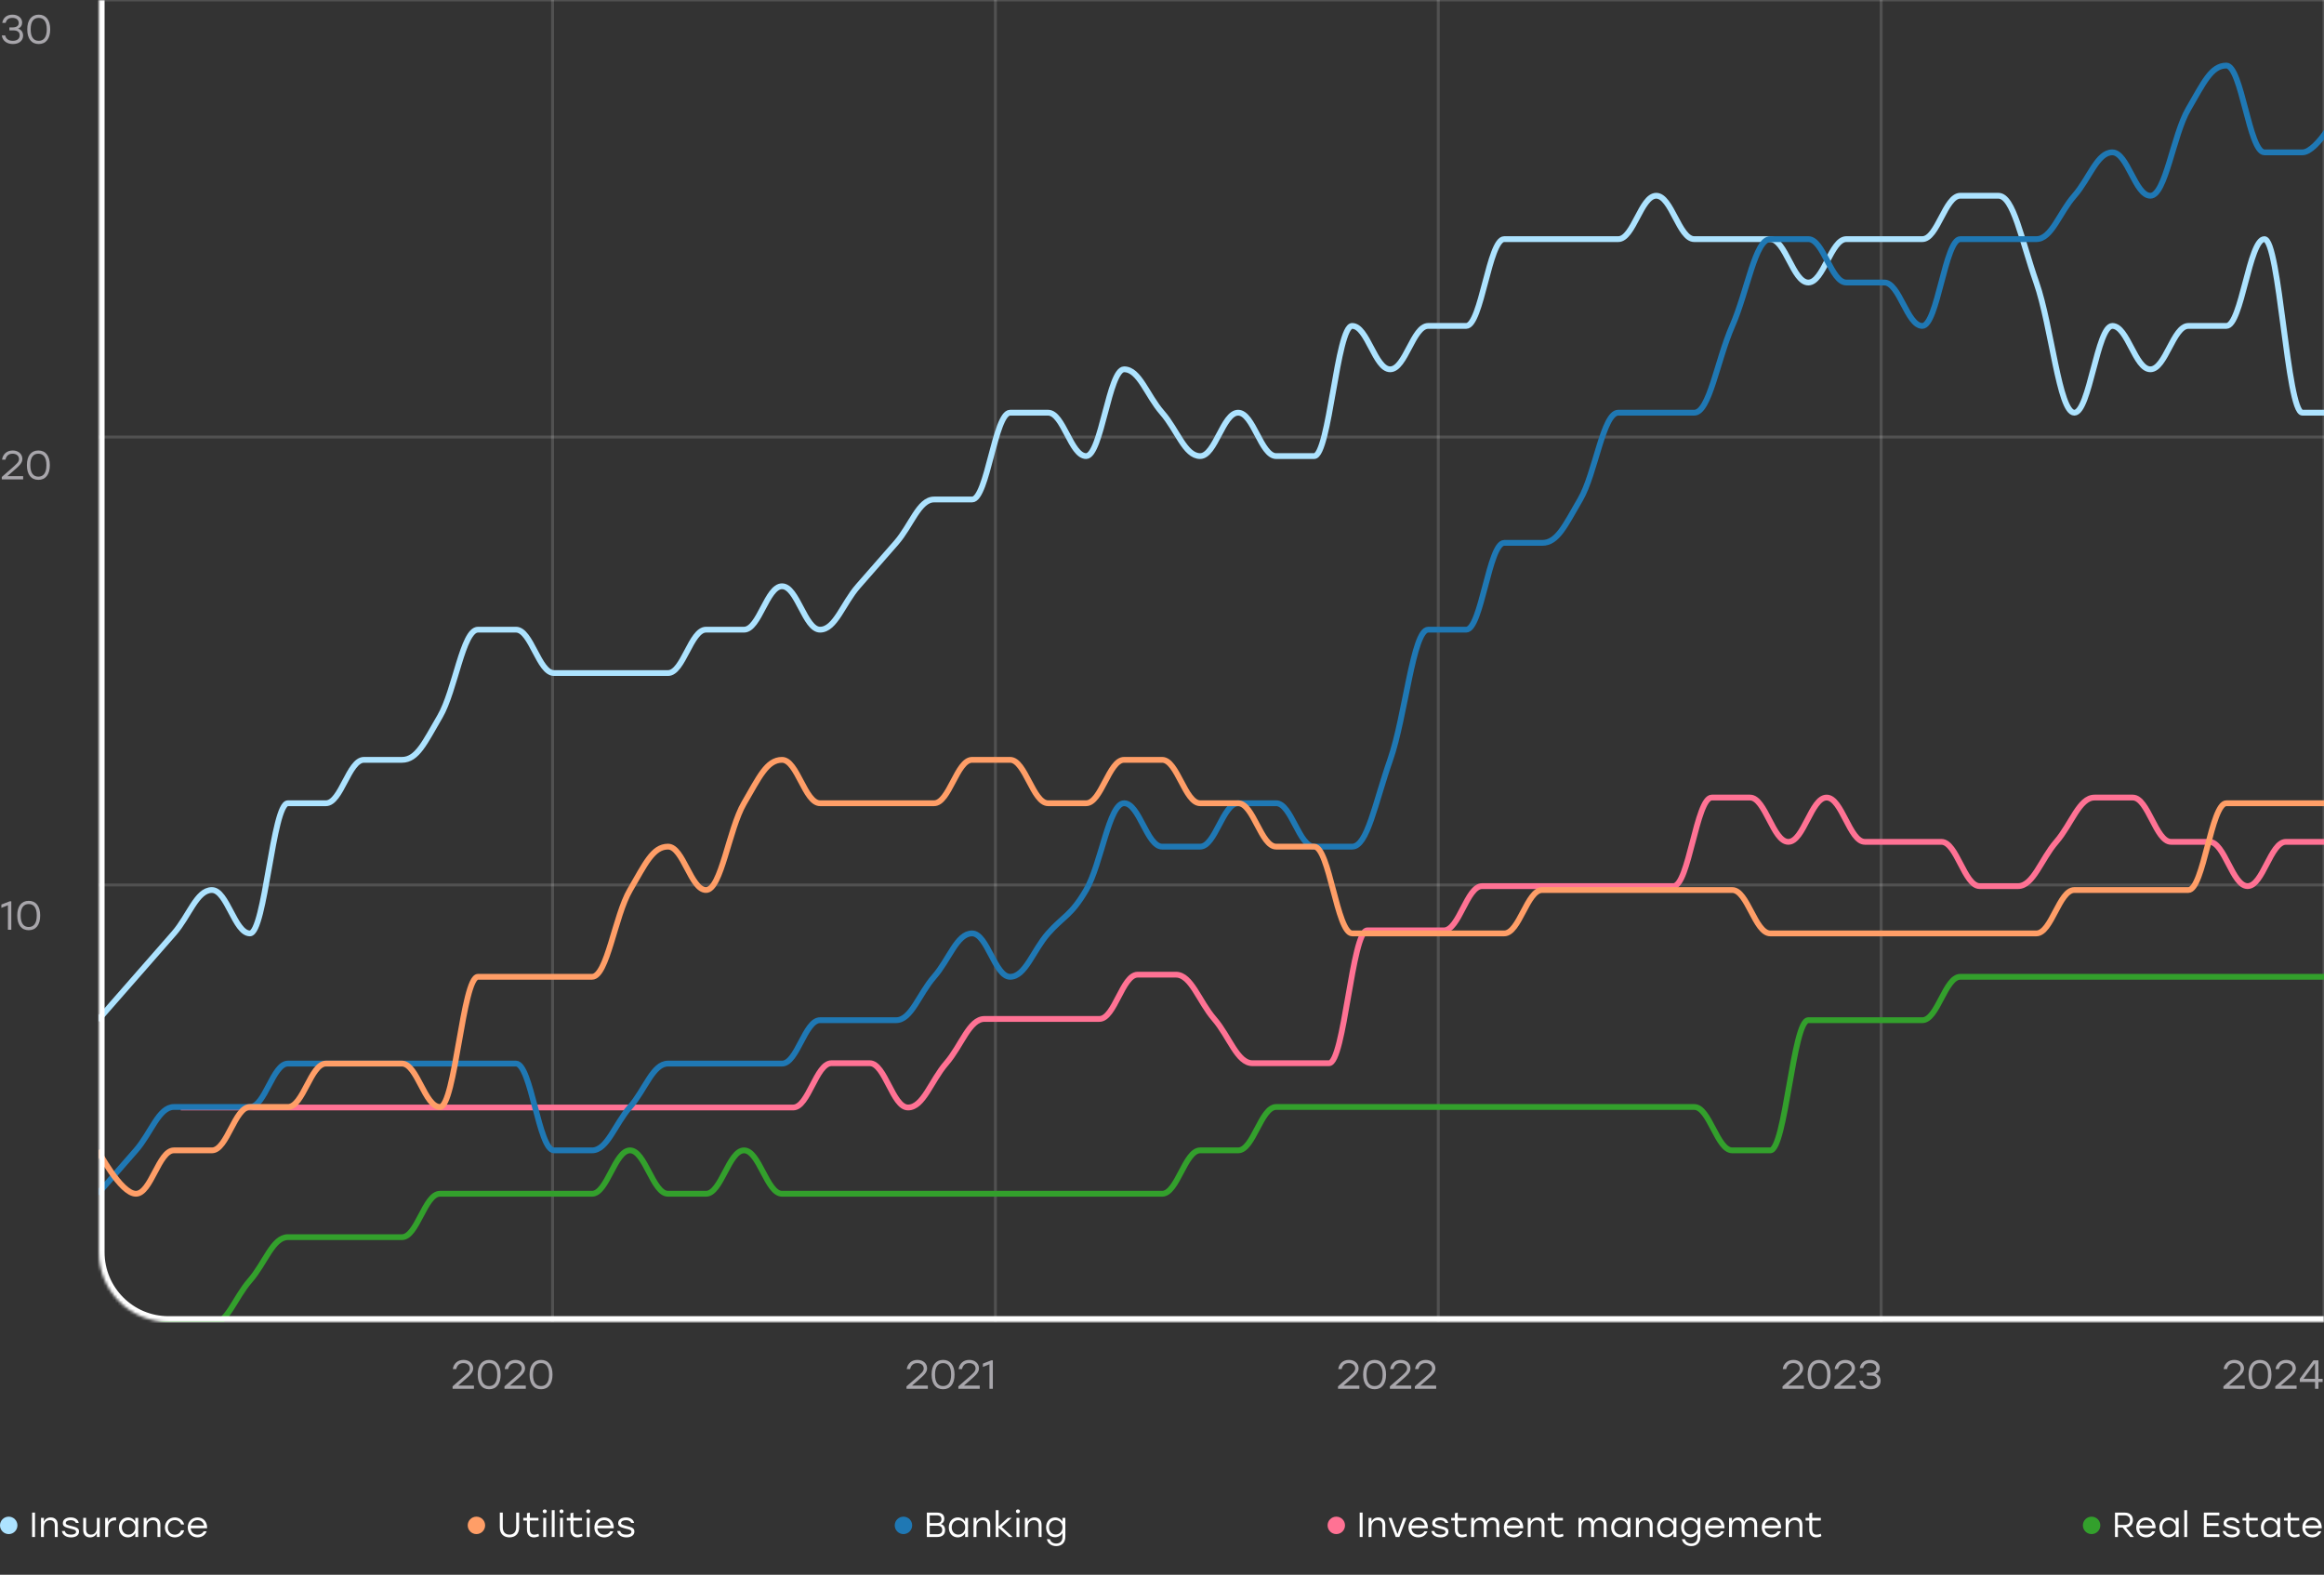 <svg width="800" height="542" viewBox="0 0 800 542" fill="none" xmlns="http://www.w3.org/2000/svg">
<rect x="0" y="0" width="800" height="542" fill="#333333" stroke="none"/>
<g clip-path="url(#clip0_4136_46447)">
<mask id="path-1-inside-1_4136_46447" fill="white">
<path d="M34 0H800V455H58C44.745 455 34 444.255 34 431V0Z"/>
</mask>
<path d="M190.211 455V0" stroke="white" stroke-opacity="0.15"/>
<path d="M342.659 455V0" stroke="white" stroke-opacity="0.15"/>
<path d="M495.106 455V0" stroke="white" stroke-opacity="0.15"/>
<path d="M647.553 455V0" stroke="white" stroke-opacity="0.15"/>
<path d="M800 455V0" stroke="white" stroke-opacity="0.15"/>
<path d="M34 0H800" stroke="white" stroke-opacity="0.15"/>
<path d="M34 150.414H800" stroke="white" stroke-opacity="0.15"/>
<path d="M34 304.586H800" stroke="white" stroke-opacity="0.15"/>
<path d="M34 455H800" stroke="white" stroke-opacity="0.15"/>
<path d="M62.234 381.171C67.504 381.171 70.139 381.171 75.409 381.171C80.679 381.171 83.314 381.171 88.585 381.171C93.855 381.171 96.49 381.171 101.76 381.171C107.03 381.171 109.665 381.171 114.935 381.171C120.206 381.171 122.841 381.171 128.111 381.171C133.381 381.171 136.016 381.171 141.286 381.171C146.556 381.171 149.192 381.171 154.462 381.171C159.732 381.171 162.367 381.171 167.637 381.171C172.907 381.171 175.542 381.171 180.812 381.171C186.083 381.171 188.718 381.171 193.988 381.171C199.258 381.171 201.893 381.171 207.163 381.171C212.433 381.171 215.069 381.171 220.339 381.171C225.609 381.171 228.244 381.171 233.514 381.171C238.784 381.171 241.419 381.171 246.689 381.171C251.96 381.171 254.595 381.171 259.865 381.171C265.135 381.171 267.77 381.171 273.04 381.171C278.31 381.171 280.945 365.933 286.216 365.933C291.486 365.933 294.121 365.933 299.391 365.933C304.661 365.933 307.296 381.171 312.566 381.171C317.837 381.171 320.472 372.028 325.742 365.933C331.012 359.838 333.647 350.695 338.917 350.695C344.187 350.695 346.822 350.695 352.093 350.695C357.363 350.695 359.998 350.695 365.268 350.695C370.538 350.695 373.173 350.695 378.443 350.695C383.714 350.695 386.349 335.457 391.619 335.457C396.889 335.457 399.524 335.457 404.794 335.457C410.064 335.457 412.699 344.599 417.97 350.695C423.24 356.79 425.875 365.933 431.145 365.933C436.415 365.933 439.05 365.933 444.32 365.933C449.591 365.933 452.226 365.933 457.496 365.933C462.766 365.933 465.401 320.218 470.671 320.218C475.941 320.218 478.576 320.218 483.847 320.218C489.117 320.218 491.752 320.218 497.022 320.218C502.292 320.218 504.927 304.98 510.197 304.98C515.468 304.98 518.103 304.98 523.373 304.98C528.643 304.98 531.278 304.98 536.548 304.98C541.818 304.98 544.453 304.98 549.724 304.98C554.994 304.98 557.629 304.98 562.899 304.98C568.169 304.98 570.804 304.98 576.074 304.98C581.345 304.98 583.98 274.504 589.25 274.504C594.52 274.504 597.155 274.504 602.425 274.504C607.695 274.504 610.33 289.742 615.601 289.742C620.871 289.742 623.506 274.504 628.776 274.504C634.046 274.504 636.681 289.742 641.951 289.742C647.222 289.742 649.857 289.742 655.127 289.742C660.397 289.742 663.032 289.742 668.302 289.742C673.572 289.742 676.207 304.98 681.478 304.98C686.748 304.98 689.383 304.98 694.653 304.98C699.923 304.98 702.558 295.837 707.828 289.742C713.098 283.647 715.734 274.504 721.004 274.504C726.274 274.504 728.909 274.504 734.179 274.504C739.449 274.504 742.084 289.742 747.355 289.742C752.625 289.742 755.26 289.742 760.53 289.742C765.8 289.742 768.435 304.98 773.705 304.98C778.975 304.98 781.611 289.742 786.881 289.742C792.151 289.742 800.056 289.742 800.056 289.742" stroke="#FF7294" stroke-width="2"/>
<path d="M33.696 351.127C33.696 351.127 41.546 342.166 46.78 336.192C52.013 330.218 54.63 327.231 59.864 321.257C65.097 315.283 67.714 306.323 72.948 306.323C78.181 306.323 80.798 321.257 86.031 321.257C91.265 321.257 93.882 276.453 99.115 276.453C104.349 276.453 106.966 276.453 112.199 276.453C117.433 276.453 120.05 261.519 125.283 261.519C130.517 261.519 133.133 261.519 138.367 261.519C143.601 261.519 146.217 255.545 151.451 246.584C156.685 237.623 159.301 216.714 164.535 216.714C169.768 216.714 172.385 216.714 177.619 216.714C182.852 216.714 185.469 231.649 190.703 231.649C195.936 231.649 198.553 231.649 203.787 231.649C209.02 231.649 211.637 231.649 216.87 231.649C222.104 231.649 224.721 231.649 229.954 231.649C235.188 231.649 237.805 216.714 243.038 216.714C248.272 216.714 250.889 216.714 256.122 216.714C261.356 216.714 263.973 201.78 269.206 201.78C274.44 201.78 277.056 216.714 282.29 216.714C287.524 216.714 290.14 207.754 295.374 201.78C300.607 195.806 303.224 192.819 308.458 186.845C313.691 180.871 316.308 171.91 321.542 171.91C326.775 171.91 329.392 171.91 334.626 171.91C339.859 171.91 342.476 142.041 347.71 142.041C352.943 142.041 355.56 142.041 360.793 142.041C366.027 142.041 368.644 156.975 373.877 156.975C379.111 156.975 381.728 127.106 386.961 127.106C392.195 127.106 394.812 136.067 400.045 142.041C405.279 148.015 407.896 156.975 413.129 156.975C418.363 156.975 420.979 142.041 426.213 142.041C431.447 142.041 434.063 156.975 439.297 156.975C444.53 156.975 447.147 156.975 452.381 156.975C457.614 156.975 460.231 112.171 465.465 112.171C470.698 112.171 473.315 127.106 478.549 127.106C483.782 127.106 486.399 112.171 491.633 112.171C496.866 112.171 499.483 112.171 504.716 112.171C509.95 112.171 512.567 82.302 517.8 82.302C523.034 82.302 525.651 82.302 530.884 82.302C536.118 82.302 538.735 82.302 543.968 82.302C549.202 82.302 551.818 82.302 557.052 82.302C562.286 82.302 564.902 67.367 570.136 67.367C575.37 67.367 577.986 82.302 583.22 82.302C588.453 82.302 591.07 82.302 596.304 82.302C601.537 82.302 604.154 82.302 609.388 82.302C614.621 82.302 617.238 97.237 622.472 97.237C627.705 97.237 630.322 82.302 635.556 82.302C640.789 82.302 643.406 82.302 648.639 82.302C653.873 82.302 656.49 82.302 661.723 82.302C666.957 82.302 669.574 67.367 674.807 67.367C680.041 67.367 682.658 67.367 687.891 67.367C693.125 67.367 695.741 82.302 700.975 97.237C706.209 112.171 708.825 142.041 714.059 142.041C719.293 142.041 721.909 112.171 727.143 112.171C732.376 112.171 734.993 127.106 740.227 127.106C745.46 127.106 748.077 112.171 753.311 112.171C758.544 112.171 761.161 112.171 766.395 112.171C771.628 112.171 774.245 82.302 779.478 82.302C784.712 82.302 787.329 142.041 792.562 142.041C797.796 142.041 805.646 142.041 805.646 142.041" stroke="#ADE3FF" stroke-width="2"/>
<path d="M33.696 410.865C33.696 410.865 41.546 401.904 46.78 395.93C52.013 389.957 54.63 380.996 59.864 380.996C65.097 380.996 67.714 380.996 72.948 380.996C78.181 380.996 80.798 380.996 86.031 380.996C91.265 380.996 93.882 366.061 99.115 366.061C104.349 366.061 106.966 366.061 112.199 366.061C117.433 366.061 120.05 366.061 125.283 366.061C130.517 366.061 133.133 366.061 138.367 366.061C143.601 366.061 146.217 366.061 151.451 366.061C156.685 366.061 159.301 366.061 164.535 366.061C169.768 366.061 172.385 366.061 177.619 366.061C182.852 366.061 185.469 395.93 190.703 395.93C195.936 395.93 198.553 395.93 203.787 395.93C209.02 395.93 211.637 386.97 216.87 380.996C222.104 375.022 224.721 366.061 229.954 366.061C235.188 366.061 237.805 366.061 243.038 366.061C248.272 366.061 250.889 366.061 256.122 366.061C261.356 366.061 263.973 366.061 269.206 366.061C274.44 366.061 277.056 351.126 282.29 351.126C287.524 351.126 290.14 351.126 295.374 351.126C300.607 351.126 303.224 351.126 308.458 351.126C313.691 351.126 316.308 342.165 321.542 336.192C326.775 330.218 329.392 321.257 334.626 321.257C339.859 321.257 342.476 336.192 347.71 336.192C352.943 336.192 355.56 327.231 360.793 321.257C366.027 315.283 368.644 315.283 373.877 306.322C379.111 297.361 381.728 276.453 386.961 276.453C392.195 276.453 394.812 291.387 400.045 291.387C405.279 291.387 407.896 291.387 413.129 291.387C418.363 291.387 420.979 276.453 426.213 276.453C431.447 276.453 434.063 276.453 439.297 276.453C444.53 276.453 447.147 291.387 452.381 291.387C457.614 291.387 460.231 291.387 465.465 291.387C470.698 291.387 473.315 276.453 478.549 261.518C483.782 246.583 486.399 216.714 491.633 216.714C496.866 216.714 499.483 216.714 504.716 216.714C509.95 216.714 512.567 186.844 517.8 186.844C523.034 186.844 525.651 186.844 530.884 186.844C536.118 186.844 538.735 180.87 543.968 171.91C549.202 162.949 551.818 142.04 557.052 142.04C562.286 142.04 564.902 142.04 570.136 142.04C575.37 142.04 577.986 142.04 583.22 142.04C588.453 142.04 591.07 124.119 596.304 112.171C601.537 100.223 604.154 82.301 609.388 82.301C614.621 82.301 617.238 82.301 622.472 82.301C627.705 82.301 630.322 97.236 635.556 97.236C640.789 97.236 643.406 97.236 648.639 97.236C653.873 97.236 656.49 112.171 661.723 112.171C666.957 112.171 669.574 82.301 674.807 82.301C680.041 82.301 682.658 82.301 687.891 82.301C693.125 82.301 695.741 82.301 700.975 82.301C706.209 82.301 708.825 73.341 714.059 67.367C719.293 61.393 721.909 52.432 727.143 52.432C732.376 52.432 734.993 67.367 740.227 67.367C745.46 67.367 748.077 46.458 753.311 37.497C758.544 28.536 761.161 22.562 766.395 22.562C771.628 22.562 774.245 52.432 779.478 52.432C784.712 52.432 787.329 52.432 792.562 52.432C797.796 52.432 805.646 37.497 805.646 37.497" stroke="#1F78B4" stroke-width="2"/>
<path d="M33.696 395.93C33.696 395.93 41.546 410.865 46.78 410.865C52.013 410.865 54.63 395.93 59.864 395.93C65.097 395.93 67.714 395.93 72.948 395.93C78.181 395.93 80.798 380.995 86.031 380.995C91.265 380.995 93.882 380.995 99.115 380.995C104.349 380.995 106.966 366.061 112.199 366.061C117.433 366.061 120.05 366.061 125.283 366.061C130.517 366.061 133.133 366.061 138.367 366.061C143.601 366.061 146.217 380.995 151.451 380.995C156.685 380.995 159.301 336.191 164.535 336.191C169.768 336.191 172.385 336.191 177.619 336.191C182.852 336.191 185.469 336.191 190.703 336.191C195.936 336.191 198.553 336.191 203.787 336.191C209.02 336.191 211.637 315.283 216.87 306.322C222.104 297.361 224.721 291.387 229.954 291.387C235.188 291.387 237.805 306.322 243.038 306.322C248.272 306.322 250.889 285.413 256.122 276.452C261.356 267.491 263.973 261.518 269.206 261.518C274.44 261.518 277.056 276.452 282.29 276.452C287.524 276.452 290.14 276.452 295.374 276.452C300.607 276.452 303.224 276.452 308.458 276.452C313.691 276.452 316.308 276.452 321.542 276.452C326.775 276.452 329.392 261.518 334.626 261.518C339.859 261.518 342.476 261.518 347.71 261.518C352.943 261.518 355.56 276.452 360.793 276.452C366.027 276.452 368.644 276.452 373.877 276.452C379.111 276.452 381.728 261.518 386.961 261.518C392.195 261.518 394.812 261.518 400.045 261.518C405.279 261.518 407.896 276.452 413.129 276.452C418.363 276.452 420.979 276.452 426.213 276.452C431.447 276.452 434.063 291.387 439.297 291.387C444.53 291.387 447.147 291.387 452.381 291.387C457.614 291.387 460.231 321.256 465.465 321.256C470.698 321.256 473.315 321.256 478.549 321.256C483.782 321.256 486.399 321.256 491.633 321.256C496.866 321.256 499.483 321.256 504.716 321.256C509.95 321.256 512.567 321.256 517.8 321.256C523.034 321.256 525.651 306.322 530.884 306.322C536.118 306.322 538.735 306.322 543.968 306.322C549.202 306.322 551.818 306.322 557.052 306.322C562.286 306.322 564.902 306.322 570.136 306.322C575.37 306.322 577.986 306.322 583.22 306.322C588.453 306.322 591.07 306.322 596.304 306.322C601.537 306.322 604.154 321.256 609.388 321.256C614.621 321.256 617.238 321.256 622.472 321.256C627.705 321.256 630.322 321.256 635.556 321.256C640.789 321.256 643.406 321.256 648.639 321.256C653.873 321.256 656.49 321.256 661.723 321.256C666.957 321.256 669.574 321.256 674.807 321.256C680.041 321.256 682.658 321.256 687.891 321.256C693.125 321.256 695.741 321.256 700.975 321.256C706.209 321.256 708.825 306.322 714.059 306.322C719.293 306.322 721.909 306.322 727.143 306.322C732.376 306.322 734.993 306.322 740.227 306.322C745.46 306.322 748.077 306.322 753.311 306.322C758.544 306.322 761.161 276.452 766.395 276.452C771.628 276.452 774.245 276.452 779.478 276.452C784.712 276.452 787.329 276.452 792.562 276.452C797.796 276.452 805.646 276.452 805.646 276.452" stroke="#FF9E67" stroke-width="2"/>
<path d="M33.696 455.669C33.696 455.669 41.546 455.669 46.78 455.669C52.013 455.669 54.63 455.669 59.864 455.669C65.097 455.669 67.714 455.669 72.948 455.669C78.181 455.669 80.798 446.708 86.031 440.734C91.265 434.761 93.882 425.8 99.115 425.8C104.349 425.8 106.966 425.8 112.199 425.8C117.433 425.8 120.05 425.8 125.283 425.8C130.517 425.8 133.133 425.8 138.367 425.8C143.601 425.8 146.217 410.865 151.451 410.865C156.685 410.865 159.301 410.865 164.535 410.865C169.768 410.865 172.385 410.865 177.619 410.865C182.852 410.865 185.469 410.865 190.703 410.865C195.936 410.865 198.553 410.865 203.787 410.865C209.02 410.865 211.637 395.93 216.87 395.93C222.104 395.93 224.721 410.865 229.954 410.865C235.188 410.865 237.805 410.865 243.038 410.865C248.272 410.865 250.889 395.93 256.122 395.93C261.356 395.93 263.973 410.865 269.206 410.865C274.44 410.865 277.056 410.865 282.29 410.865C287.524 410.865 290.14 410.865 295.374 410.865C300.607 410.865 303.224 410.865 308.458 410.865C313.691 410.865 316.308 410.865 321.542 410.865C326.775 410.865 329.392 410.865 334.626 410.865C339.859 410.865 342.476 410.865 347.71 410.865C352.943 410.865 355.56 410.865 360.793 410.865C366.027 410.865 368.644 410.865 373.877 410.865C379.111 410.865 381.728 410.865 386.961 410.865C392.195 410.865 394.812 410.865 400.045 410.865C405.279 410.865 407.896 395.93 413.129 395.93C418.363 395.93 420.979 395.93 426.213 395.93C431.447 395.93 434.063 380.996 439.297 380.996C444.53 380.996 447.147 380.996 452.381 380.996C457.614 380.996 460.231 380.996 465.465 380.996C470.698 380.996 473.315 380.996 478.549 380.996C483.782 380.996 486.399 380.996 491.633 380.996C496.866 380.996 499.483 380.996 504.716 380.996C509.95 380.996 512.567 380.996 517.8 380.996C523.034 380.996 525.651 380.996 530.884 380.996C536.118 380.996 538.735 380.996 543.968 380.996C549.202 380.996 551.818 380.996 557.052 380.996C562.286 380.996 564.902 380.996 570.136 380.996C575.37 380.996 577.986 380.996 583.22 380.996C588.453 380.996 591.07 395.93 596.304 395.93C601.537 395.93 604.154 395.93 609.388 395.93C614.621 395.93 617.238 351.126 622.472 351.126C627.705 351.126 630.322 351.126 635.556 351.126C640.789 351.126 643.406 351.126 648.639 351.126C653.873 351.126 656.49 351.126 661.723 351.126C666.957 351.126 669.574 336.191 674.807 336.191C680.041 336.191 682.658 336.191 687.891 336.191C693.125 336.191 695.741 336.191 700.975 336.191C706.209 336.191 708.825 336.191 714.059 336.191C719.293 336.191 721.909 336.191 727.143 336.191C732.376 336.191 734.993 336.191 740.227 336.191C745.46 336.191 748.077 336.191 753.311 336.191C758.544 336.191 761.161 336.191 766.395 336.191C771.628 336.191 774.245 336.191 779.478 336.191C784.712 336.191 787.329 336.191 792.562 336.191C797.796 336.191 805.646 336.191 805.646 336.191" stroke="#33A02C" stroke-width="2"/>
</g>
<path d="M34 0H800H34ZM800 457H58C43.641 457 32 445.359 32 431H36C36 443.15 45.85 453 58 453H800V457ZM58 457C43.641 457 32 445.359 32 431V0H36V431C36 443.15 45.85 453 58 453V457ZM800 0V455V0Z" fill="white" mask="url(#path-1-inside-1_4136_46447)"/>
<path d="M3.36 310.2H3.892V320H2.73V311.558L0.476 312.468V311.32L3.36 310.2ZM9.887 310.046C12.379 310.046 13.835 311.894 13.835 315.1C13.835 318.306 12.379 320.154 9.887 320.154C7.423 320.154 5.939 318.348 5.939 315.1C5.939 311.852 7.423 310.046 9.887 310.046ZM9.887 319.048C11.539 319.048 12.659 317.914 12.659 315.1C12.659 312.286 11.539 311.152 9.887 311.152C8.235 311.152 7.115 312.286 7.115 315.1C7.115 317.914 8.235 319.048 9.887 319.048Z" fill="#A8A6AB"/>
<path d="M163.146 476.88V478H155.796V477.16L158.638 474.682C161.018 472.596 161.718 471.994 161.718 470.986C161.718 469.922 160.864 469.152 159.506 469.152C158.12 469.152 157.322 469.95 157.056 471.21H155.88C156.16 469.264 157.574 468.046 159.562 468.046C161.564 468.046 162.88 469.306 162.88 470.944C162.88 472.4 161.844 473.296 159.59 475.256L157.714 476.88H163.146ZM168.389 468.046C170.881 468.046 172.337 469.894 172.337 473.1C172.337 476.306 170.881 478.154 168.389 478.154C165.925 478.154 164.441 476.348 164.441 473.1C164.441 469.852 165.925 468.046 168.389 468.046ZM168.389 477.048C170.041 477.048 171.161 475.914 171.161 473.1C171.161 470.286 170.041 469.152 168.389 469.152C166.737 469.152 165.617 470.286 165.617 473.1C165.617 475.914 166.737 477.048 168.389 477.048ZM181.001 476.88V478H173.651V477.16L176.493 474.682C178.873 472.596 179.573 471.994 179.573 470.986C179.573 469.922 178.719 469.152 177.361 469.152C175.975 469.152 175.177 469.95 174.911 471.21H173.735C174.015 469.264 175.429 468.046 177.417 468.046C179.419 468.046 180.735 469.306 180.735 470.944C180.735 472.4 179.699 473.296 177.445 475.256L175.569 476.88H181.001ZM186.244 468.046C188.736 468.046 190.192 469.894 190.192 473.1C190.192 476.306 188.736 478.154 186.244 478.154C183.78 478.154 182.296 476.348 182.296 473.1C182.296 469.852 183.78 468.046 186.244 468.046ZM186.244 477.048C187.896 477.048 189.016 475.914 189.016 473.1C189.016 470.286 187.896 469.152 186.244 469.152C184.592 469.152 183.472 470.286 183.472 473.1C183.472 475.914 184.592 477.048 186.244 477.048Z" fill="#A8A6AB"/>
<path d="M319.398 476.88V478H312.048V477.16L314.89 474.682C317.27 472.596 317.97 471.994 317.97 470.986C317.97 469.922 317.116 469.152 315.758 469.152C314.372 469.152 313.574 469.95 313.308 471.21H312.132C312.412 469.264 313.826 468.046 315.814 468.046C317.816 468.046 319.132 469.306 319.132 470.944C319.132 472.4 318.096 473.296 315.842 475.256L313.966 476.88H319.398ZM324.641 468.046C327.133 468.046 328.589 469.894 328.589 473.1C328.589 476.306 327.133 478.154 324.641 478.154C322.177 478.154 320.693 476.348 320.693 473.1C320.693 469.852 322.177 468.046 324.641 468.046ZM324.641 477.048C326.293 477.048 327.413 475.914 327.413 473.1C327.413 470.286 326.293 469.152 324.641 469.152C322.989 469.152 321.869 470.286 321.869 473.1C321.869 475.914 322.989 477.048 324.641 477.048ZM337.253 476.88V478H329.903V477.16L332.745 474.682C335.125 472.596 335.825 471.994 335.825 470.986C335.825 469.922 334.971 469.152 333.613 469.152C332.227 469.152 331.429 469.95 331.163 471.21H329.987C330.267 469.264 331.681 468.046 333.669 468.046C335.671 468.046 336.987 469.306 336.987 470.944C336.987 472.4 335.951 473.296 333.697 475.256L331.821 476.88H337.253ZM341.233 468.2H341.765V478H340.603V469.558L338.349 470.468V469.32L341.233 468.2Z" fill="#A8A6AB"/>
<path d="M467.939 476.88V478H460.589V477.16L463.431 474.682C465.811 472.596 466.511 471.994 466.511 470.986C466.511 469.922 465.657 469.152 464.299 469.152C462.913 469.152 462.115 469.95 461.849 471.21H460.673C460.953 469.264 462.367 468.046 464.355 468.046C466.357 468.046 467.673 469.306 467.673 470.944C467.673 472.4 466.637 473.296 464.383 475.256L462.507 476.88H467.939ZM473.182 468.046C475.674 468.046 477.13 469.894 477.13 473.1C477.13 476.306 475.674 478.154 473.182 478.154C470.718 478.154 469.234 476.348 469.234 473.1C469.234 469.852 470.718 468.046 473.182 468.046ZM473.182 477.048C474.834 477.048 475.954 475.914 475.954 473.1C475.954 470.286 474.834 469.152 473.182 469.152C471.53 469.152 470.41 470.286 470.41 473.1C470.41 475.914 471.53 477.048 473.182 477.048ZM485.794 476.88V478H478.444V477.16L481.286 474.682C483.666 472.596 484.366 471.994 484.366 470.986C484.366 469.922 483.512 469.152 482.154 469.152C480.768 469.152 479.97 469.95 479.704 471.21H478.528C478.808 469.264 480.222 468.046 482.21 468.046C484.212 468.046 485.528 469.306 485.528 470.944C485.528 472.4 484.492 473.296 482.238 475.256L480.362 476.88H485.794ZM494.38 476.88V478H487.03V477.16L489.872 474.682C492.252 472.596 492.952 471.994 492.952 470.986C492.952 469.922 492.098 469.152 490.74 469.152C489.354 469.152 488.556 469.95 488.29 471.21H487.114C487.394 469.264 488.808 468.046 490.796 468.046C492.798 468.046 494.114 469.306 494.114 470.944C494.114 472.4 493.078 473.296 490.824 475.256L488.948 476.88H494.38Z" fill="#A8A6AB"/>
<path d="M620.952 476.88V478H613.602V477.16L616.444 474.682C618.824 472.596 619.524 471.994 619.524 470.986C619.524 469.922 618.67 469.152 617.312 469.152C615.926 469.152 615.128 469.95 614.862 471.21H613.686C613.966 469.264 615.38 468.046 617.368 468.046C619.37 468.046 620.686 469.306 620.686 470.944C620.686 472.4 619.65 473.296 617.396 475.256L615.52 476.88H620.952ZM626.196 468.046C628.688 468.046 630.144 469.894 630.144 473.1C630.144 476.306 628.688 478.154 626.196 478.154C623.732 478.154 622.248 476.348 622.248 473.1C622.248 469.852 623.732 468.046 626.196 468.046ZM626.196 477.048C627.848 477.048 628.968 475.914 628.968 473.1C628.968 470.286 627.848 469.152 626.196 469.152C624.544 469.152 623.424 470.286 623.424 473.1C623.424 475.914 624.544 477.048 626.196 477.048ZM638.808 476.88V478H631.458V477.16L634.3 474.682C636.68 472.596 637.38 471.994 637.38 470.986C637.38 469.922 636.526 469.152 635.168 469.152C633.782 469.152 632.984 469.95 632.718 471.21H631.542C631.822 469.264 633.236 468.046 635.224 468.046C637.226 468.046 638.542 469.306 638.542 470.944C638.542 472.4 637.506 473.296 635.252 475.256L633.376 476.88H638.808ZM645.644 472.834C646.736 473.184 647.38 474.066 647.38 475.256C647.38 477.048 645.938 478.154 643.88 478.154C641.962 478.154 640.338 477.202 640.044 475.2H641.22C641.514 476.53 642.564 477.048 643.866 477.048C645.322 477.048 646.204 476.32 646.204 475.172C646.204 474.192 645.616 473.45 644.02 473.45H642.662V472.428H643.684C645.168 472.428 645.882 471.868 645.882 470.916C645.882 469.824 645 469.152 643.712 469.152C642.536 469.152 641.71 469.586 641.374 470.874H640.198C640.562 468.872 641.99 468.046 643.74 468.046C645.616 468.046 647.058 469.152 647.058 470.776C647.058 471.7 646.568 472.498 645.644 472.834Z" fill="#A8A6AB"/>
<path d="M772.72 476.88V478H765.37V477.16L768.212 474.682C770.592 472.596 771.292 471.994 771.292 470.986C771.292 469.922 770.438 469.152 769.08 469.152C767.694 469.152 766.896 469.95 766.63 471.21H765.454C765.734 469.264 767.148 468.046 769.136 468.046C771.138 468.046 772.454 469.306 772.454 470.944C772.454 472.4 771.418 473.296 769.164 475.256L767.288 476.88H772.72ZM777.963 468.046C780.455 468.046 781.911 469.894 781.911 473.1C781.911 476.306 780.455 478.154 777.963 478.154C775.499 478.154 774.015 476.348 774.015 473.1C774.015 469.852 775.499 468.046 777.963 468.046ZM777.963 477.048C779.615 477.048 780.735 475.914 780.735 473.1C780.735 470.286 779.615 469.152 777.963 469.152C776.311 469.152 775.191 470.286 775.191 473.1C775.191 475.914 776.311 477.048 777.963 477.048ZM790.575 476.88V478H783.225V477.16L786.067 474.682C788.447 472.596 789.147 471.994 789.147 470.986C789.147 469.922 788.293 469.152 786.935 469.152C785.549 469.152 784.751 469.95 784.485 471.21H783.309C783.589 469.264 785.003 468.046 786.991 468.046C788.993 468.046 790.309 469.306 790.309 470.944C790.309 472.4 789.273 473.296 787.019 475.256L785.143 476.88H790.575ZM799.525 474.556V475.648H798.083V478H796.921V475.648H791.671V474.556L796.347 468.2H798.083V474.556H799.525ZM792.959 474.542L796.921 474.556V469.292H796.809L792.959 474.542Z" fill="#A8A6AB"/>
<path d="M7.966 163.88V165H0.616V164.16L3.458 161.682C5.838 159.596 6.538 158.994 6.538 157.986C6.538 156.922 5.684 156.152 4.326 156.152C2.94 156.152 2.142 156.95 1.876 158.21H0.7C0.98 156.264 2.394 155.046 4.382 155.046C6.384 155.046 7.7 156.306 7.7 157.944C7.7 159.4 6.664 160.296 4.41 162.256L2.534 163.88H7.966ZM13.209 155.046C15.701 155.046 17.157 156.894 17.157 160.1C17.157 163.306 15.701 165.154 13.209 165.154C10.745 165.154 9.261 163.348 9.261 160.1C9.261 156.852 10.745 155.046 13.209 155.046ZM13.209 164.048C14.861 164.048 15.981 162.914 15.981 160.1C15.981 157.286 14.861 156.152 13.209 156.152C11.557 156.152 10.437 157.286 10.437 160.1C10.437 162.914 11.557 164.048 13.209 164.048Z" fill="#A8A6AB"/>
<path d="M6.216 9.834C7.308 10.184 7.952 11.066 7.952 12.256C7.952 14.048 6.51 15.154 4.452 15.154C2.534 15.154 0.91 14.202 0.616 12.2H1.792C2.086 13.53 3.136 14.048 4.438 14.048C5.894 14.048 6.776 13.32 6.776 12.172C6.776 11.192 6.188 10.45 4.592 10.45H3.234V9.428H4.256C5.74 9.428 6.454 8.868 6.454 7.916C6.454 6.824 5.572 6.152 4.284 6.152C3.108 6.152 2.282 6.586 1.946 7.874H0.77C1.134 5.872 2.562 5.046 4.312 5.046C6.188 5.046 7.63 6.152 7.63 7.776C7.63 8.7 7.14 9.498 6.216 9.834ZM13.332 5.046C15.824 5.046 17.28 6.894 17.28 10.1C17.28 13.306 15.824 15.154 13.332 15.154C10.868 15.154 9.384 13.348 9.384 10.1C9.384 6.852 10.868 5.046 13.332 5.046ZM13.332 14.048C14.984 14.048 16.104 12.914 16.104 10.1C16.104 7.286 14.984 6.152 13.332 6.152C11.68 6.152 10.56 7.286 10.56 10.1C10.56 12.914 11.68 14.048 13.332 14.048Z" fill="#A8A6AB"/>
<circle cx="3" cy="525" r="3" fill="#ADE3FF"/>
<path d="M11.056 529V520.6H12.052V529H11.056ZM17.474 522.268C18.962 522.268 19.861 523.204 19.861 524.812V529H18.866V525.004C18.866 523.816 18.277 523.216 17.198 523.216C15.854 523.216 15.11 524.164 15.11 525.616V529H14.114V522.4H15.11V523.708C15.553 522.82 16.322 522.268 17.474 522.268ZM24.483 529.132C22.755 529.132 21.555 528.328 21.291 526.936H22.311C22.575 527.86 23.259 528.184 24.483 528.184C25.467 528.184 26.187 527.836 26.187 527.2C26.187 526.552 25.455 526.42 24.243 526.12C22.419 525.664 21.627 525.34 21.627 524.26C21.627 522.988 22.743 522.268 24.303 522.268C25.851 522.268 26.847 522.976 27.111 524.164H26.103C25.851 523.492 25.215 523.216 24.327 523.216C23.259 523.216 22.635 523.624 22.635 524.188C22.635 524.716 23.163 524.86 24.495 525.196C26.187 525.616 27.207 525.88 27.207 527.116C27.207 528.472 25.971 529.132 24.483 529.132ZM33.341 522.4H34.337V529H33.341V527.692C32.897 528.556 32.129 529.132 30.989 529.132C29.525 529.132 28.649 528.196 28.649 526.588V522.4H29.645V526.396C29.645 527.572 30.197 528.184 31.277 528.184C32.585 528.184 33.341 527.248 33.341 525.784V522.4ZM39.548 522.268C39.704 522.268 39.86 522.28 39.956 522.292V523.312C39.848 523.3 39.704 523.288 39.536 523.288C38.156 523.288 37.196 524.188 37.196 525.88V529H36.2V522.4H37.196V523.876C37.592 522.892 38.384 522.268 39.548 522.268ZM46.571 522.4H47.567V529H46.571V527.668C46.055 528.556 45.167 529.132 44.027 529.132C42.227 529.132 40.943 527.692 40.943 525.7C40.943 523.696 42.239 522.268 44.027 522.268C45.167 522.268 46.067 522.856 46.571 523.756V522.4ZM44.219 528.184C45.563 528.184 46.583 527.152 46.583 525.7C46.583 524.248 45.563 523.216 44.219 523.216C42.875 523.216 41.951 524.26 41.951 525.7C41.951 527.152 42.887 528.184 44.219 528.184ZM52.82 522.268C54.308 522.268 55.208 523.204 55.208 524.812V529H54.212V525.004C54.212 523.816 53.624 523.216 52.544 523.216C51.2 523.216 50.456 524.164 50.456 525.616V529H49.46V522.4H50.456V523.708C50.9 522.82 51.668 522.268 52.82 522.268ZM60.177 529.132C58.245 529.132 56.769 527.668 56.769 525.7C56.769 523.732 58.245 522.268 60.177 522.268C61.713 522.268 63.033 523.192 63.381 524.704H62.349C62.037 523.768 61.197 523.192 60.177 523.192C58.785 523.192 57.777 524.248 57.777 525.7C57.777 527.164 58.797 528.208 60.177 528.208C61.197 528.208 62.037 527.62 62.349 526.696H63.381C63.021 528.232 61.689 529.132 60.177 529.132ZM67.995 522.268C70.047 522.268 71.379 523.828 71.295 526H65.643C65.739 527.368 66.711 528.196 68.043 528.196C68.955 528.196 69.711 527.812 70.107 527.044H71.139C70.587 528.448 69.387 529.132 68.007 529.132C66.051 529.132 64.623 527.74 64.623 525.724C64.623 523.72 66.027 522.268 67.995 522.268ZM67.995 523.204C66.783 523.204 65.919 523.984 65.691 525.064H70.215C69.999 523.96 69.183 523.204 67.995 523.204Z" fill="white"/>
<circle cx="164" cy="525" r="3" fill="#FF9E67"/>
<path d="M177.684 520.6H178.704V525.688C178.704 528.004 177.264 529.132 175.38 529.132C173.496 529.132 172.056 528.004 172.056 525.688V520.6H173.076V525.64C173.076 527.416 174.06 528.184 175.38 528.184C176.7 528.184 177.684 527.416 177.684 525.64V520.6ZM185.371 527.884L185.551 528.712C185.191 528.904 184.483 529.132 183.763 529.132C182.347 529.132 181.399 528.22 181.399 526.48V523.336H180.127V522.4H181.399V520.816L182.395 520.6V522.4H185.359V523.336H182.395V526.432C182.395 527.56 182.899 528.208 183.931 528.208C184.399 528.208 184.879 528.064 185.371 527.884ZM187.515 519.496C187.911 519.496 188.211 519.784 188.211 520.156C188.211 520.54 187.911 520.828 187.515 520.828C187.119 520.828 186.819 520.54 186.819 520.156C186.819 519.784 187.119 519.496 187.515 519.496ZM187.011 529V522.4H188.007V529H187.011ZM189.932 529V519.76H190.928V529H189.932ZM193.298 519.496C193.694 519.496 193.994 519.784 193.994 520.156C193.994 520.54 193.694 520.828 193.298 520.828C192.902 520.828 192.602 520.54 192.602 520.156C192.602 519.784 192.902 519.496 193.298 519.496ZM192.794 529V522.4H193.79V529H192.794ZM200.347 527.884L200.527 528.712C200.167 528.904 199.459 529.132 198.739 529.132C197.323 529.132 196.375 528.22 196.375 526.48V523.336H195.103V522.4H196.375V520.816L197.371 520.6V522.4H200.335V523.336H197.371V526.432C197.371 527.56 197.875 528.208 198.907 528.208C199.375 528.208 199.855 528.064 200.347 527.884ZM202.491 519.496C202.887 519.496 203.187 519.784 203.187 520.156C203.187 520.54 202.887 520.828 202.491 520.828C202.095 520.828 201.795 520.54 201.795 520.156C201.795 519.784 202.095 519.496 202.491 519.496ZM201.987 529V522.4H202.983V529H201.987ZM207.981 522.268C210.033 522.268 211.365 523.828 211.281 526H205.629C205.725 527.368 206.697 528.196 208.029 528.196C208.941 528.196 209.697 527.812 210.093 527.044H211.125C210.573 528.448 209.373 529.132 207.993 529.132C206.037 529.132 204.609 527.74 204.609 525.724C204.609 523.72 206.013 522.268 207.981 522.268ZM207.981 523.204C206.769 523.204 205.905 523.984 205.677 525.064H210.201C209.985 523.96 209.169 523.204 207.981 523.204ZM215.652 529.132C213.924 529.132 212.724 528.328 212.46 526.936H213.48C213.744 527.86 214.428 528.184 215.652 528.184C216.636 528.184 217.356 527.836 217.356 527.2C217.356 526.552 216.624 526.42 215.412 526.12C213.588 525.664 212.796 525.34 212.796 524.26C212.796 522.988 213.912 522.268 215.472 522.268C217.02 522.268 218.016 522.976 218.28 524.164H217.272C217.02 523.492 216.384 523.216 215.496 523.216C214.428 523.216 213.804 523.624 213.804 524.188C213.804 524.716 214.332 524.86 215.664 525.196C217.356 525.616 218.376 525.88 218.376 527.116C218.376 528.472 217.14 529.132 215.652 529.132Z" fill="white"/>
<circle cx="311" cy="525" r="3" fill="#1F78B4"/>
<path d="M323.88 524.536C324.864 524.812 325.332 525.604 325.332 526.672C325.332 528.1 324.408 529 322.584 529H319.056V520.6H322.524C324.24 520.6 325.068 521.404 325.068 522.736C325.068 523.6 324.696 524.2 323.88 524.536ZM324.06 522.88C324.06 522.04 323.64 521.548 322.404 521.548H320.052V524.2H322.38C323.652 524.2 324.06 523.684 324.06 522.88ZM322.572 528.052C323.892 528.052 324.336 527.464 324.336 526.6C324.336 525.676 323.868 525.112 322.548 525.112H320.052V528.052H322.572ZM332.235 522.4H333.231V529H332.235V527.668C331.719 528.556 330.831 529.132 329.691 529.132C327.891 529.132 326.607 527.692 326.607 525.7C326.607 523.696 327.903 522.268 329.691 522.268C330.831 522.268 331.731 522.856 332.235 523.756V522.4ZM329.883 528.184C331.227 528.184 332.247 527.152 332.247 525.7C332.247 524.248 331.227 523.216 329.883 523.216C328.539 523.216 327.615 524.26 327.615 525.7C327.615 527.152 328.551 528.184 329.883 528.184ZM338.484 522.268C339.972 522.268 340.872 523.204 340.872 524.812V529H339.876V525.004C339.876 523.816 339.288 523.216 338.208 523.216C336.864 523.216 336.12 524.164 336.12 525.616V529H335.124V522.4H336.12V523.708C336.564 522.82 337.332 522.268 338.484 522.268ZM348.589 529H347.281L343.753 525.82V529H342.757V519.76H343.753V525.34L346.969 522.4H348.277L344.809 525.532L348.589 529ZM350.411 519.496C350.807 519.496 351.107 519.784 351.107 520.156C351.107 520.54 350.807 520.828 350.411 520.828C350.015 520.828 349.715 520.54 349.715 520.156C349.715 519.784 350.015 519.496 350.411 519.496ZM349.907 529V522.4H350.903V529H349.907ZM356.153 522.268C357.641 522.268 358.541 523.204 358.541 524.812V529H357.545V525.004C357.545 523.816 356.957 523.216 355.877 523.216C354.533 523.216 353.789 524.164 353.789 525.616V529H352.793V522.4H353.789V523.708C354.233 522.82 355.001 522.268 356.153 522.268ZM365.73 522.4H366.726V528.928C366.726 530.896 365.526 532.132 363.594 532.132C362.034 532.132 360.69 531.304 360.366 529.756H361.398C361.674 530.704 362.502 531.244 363.57 531.244C364.95 531.244 365.73 530.416 365.73 528.952V527.62C365.214 528.508 364.314 529.084 363.186 529.084C361.386 529.084 360.102 527.644 360.102 525.676C360.102 523.696 361.398 522.268 363.186 522.268C364.302 522.268 365.226 522.856 365.73 523.744V522.4ZM363.378 528.136C364.722 528.136 365.742 527.104 365.742 525.676C365.742 524.248 364.722 523.216 363.378 523.216C362.034 523.216 361.11 524.26 361.11 525.676C361.11 527.104 362.046 528.136 363.378 528.136Z" fill="white"/>
<circle cx="460" cy="525" r="3" fill="#FF7294"/>
<path d="M468.056 529V520.6H469.052V529H468.056ZM474.473 522.268C475.961 522.268 476.861 523.204 476.861 524.812V529H475.865V525.004C475.865 523.816 475.277 523.216 474.197 523.216C472.853 523.216 472.109 524.164 472.109 525.616V529H471.113V522.4H472.109V523.708C472.553 522.82 473.321 522.268 474.473 522.268ZM483.106 522.4H484.174L481.69 529H480.454L477.97 522.4H479.038L481.066 528.004L483.106 522.4ZM488.219 522.268C490.271 522.268 491.603 523.828 491.519 526H485.867C485.963 527.368 486.935 528.196 488.267 528.196C489.179 528.196 489.935 527.812 490.331 527.044H491.363C490.811 528.448 489.611 529.132 488.231 529.132C486.275 529.132 484.847 527.74 484.847 525.724C484.847 523.72 486.251 522.268 488.219 522.268ZM488.219 523.204C487.007 523.204 486.143 523.984 485.915 525.064H490.439C490.223 523.96 489.407 523.204 488.219 523.204ZM495.891 529.132C494.163 529.132 492.963 528.328 492.699 526.936H493.719C493.983 527.86 494.667 528.184 495.891 528.184C496.875 528.184 497.595 527.836 497.595 527.2C497.595 526.552 496.863 526.42 495.651 526.12C493.827 525.664 493.035 525.34 493.035 524.26C493.035 522.988 494.151 522.268 495.711 522.268C497.259 522.268 498.255 522.976 498.519 524.164H497.511C497.259 523.492 496.623 523.216 495.735 523.216C494.667 523.216 494.043 523.624 494.043 524.188C494.043 524.716 494.571 524.86 495.903 525.196C497.595 525.616 498.615 525.88 498.615 527.116C498.615 528.472 497.379 529.132 495.891 529.132ZM504.785 527.884L504.965 528.712C504.605 528.904 503.897 529.132 503.177 529.132C501.761 529.132 500.813 528.22 500.813 526.48V523.336H499.541V522.4H500.813V520.816L501.809 520.6V522.4H504.773V523.336H501.809V526.432C501.809 527.56 502.313 528.208 503.345 528.208C503.813 528.208 504.293 528.064 504.785 527.884ZM513.9 522.268C515.292 522.268 516.096 523.156 516.096 524.716V529H515.1V524.896C515.1 523.78 514.596 523.216 513.612 523.216C512.364 523.216 511.752 524.284 511.752 525.616L511.764 529H510.756V524.896C510.756 523.78 510.264 523.216 509.268 523.216C508.032 523.216 507.42 524.284 507.42 525.616V529H506.424V522.4H507.42V523.648C507.852 522.796 508.512 522.268 509.568 522.268C510.648 522.268 511.368 522.808 511.632 523.78C512.052 522.868 512.772 522.268 513.9 522.268ZM521.043 522.268C523.095 522.268 524.427 523.828 524.343 526H518.691C518.787 527.368 519.759 528.196 521.091 528.196C522.003 528.196 522.759 527.812 523.155 527.044H524.187C523.635 528.448 522.435 529.132 521.055 529.132C519.099 529.132 517.671 527.74 517.671 525.724C517.671 523.72 519.075 522.268 521.043 522.268ZM521.043 523.204C519.831 523.204 518.967 523.984 518.739 525.064H523.263C523.047 523.96 522.231 523.204 521.043 523.204ZM529.278 522.268C530.766 522.268 531.666 523.204 531.666 524.812V529H530.67V525.004C530.67 523.816 530.082 523.216 529.002 523.216C527.658 523.216 526.914 524.164 526.914 525.616V529H525.918V522.4H526.914V523.708C527.358 522.82 528.126 522.268 529.278 522.268ZM538.019 527.884L538.199 528.712C537.839 528.904 537.131 529.132 536.411 529.132C534.995 529.132 534.047 528.22 534.047 526.48V523.336H532.775V522.4H534.047V520.816L535.043 520.6V522.4H538.007V523.336H535.043V526.432C535.043 527.56 535.547 528.208 536.579 528.208C537.047 528.208 537.527 528.064 538.019 527.884ZM550.852 522.268C552.244 522.268 553.048 523.156 553.048 524.716V529H552.052V524.896C552.052 523.78 551.548 523.216 550.564 523.216C549.316 523.216 548.704 524.284 548.704 525.616L548.716 529H547.708V524.896C547.708 523.78 547.216 523.216 546.22 523.216C544.984 523.216 544.372 524.284 544.372 525.616V529H543.376V522.4H544.372V523.648C544.804 522.796 545.464 522.268 546.52 522.268C547.6 522.268 548.32 522.808 548.584 523.78C549.004 522.868 549.724 522.268 550.852 522.268ZM560.251 522.4H561.247V529H560.251V527.668C559.735 528.556 558.847 529.132 557.707 529.132C555.907 529.132 554.623 527.692 554.623 525.7C554.623 523.696 555.919 522.268 557.707 522.268C558.847 522.268 559.747 522.856 560.251 523.756V522.4ZM557.899 528.184C559.243 528.184 560.263 527.152 560.263 525.7C560.263 524.248 559.243 523.216 557.899 523.216C556.555 523.216 555.631 524.26 555.631 525.7C555.631 527.152 556.567 528.184 557.899 528.184ZM566.499 522.268C567.987 522.268 568.887 523.204 568.887 524.812V529H567.891V525.004C567.891 523.816 567.303 523.216 566.223 523.216C564.879 523.216 564.135 524.164 564.135 525.616V529H563.139V522.4H564.135V523.708C564.579 522.82 565.347 522.268 566.499 522.268ZM576.077 522.4H577.073V529H576.077V527.668C575.561 528.556 574.673 529.132 573.533 529.132C571.733 529.132 570.449 527.692 570.449 525.7C570.449 523.696 571.745 522.268 573.533 522.268C574.673 522.268 575.573 522.856 576.077 523.756V522.4ZM573.725 528.184C575.069 528.184 576.089 527.152 576.089 525.7C576.089 524.248 575.069 523.216 573.725 523.216C572.381 523.216 571.457 524.26 571.457 525.7C571.457 527.152 572.393 528.184 573.725 528.184ZM584.329 522.4H585.325V528.928C585.325 530.896 584.125 532.132 582.193 532.132C580.633 532.132 579.289 531.304 578.965 529.756H579.997C580.273 530.704 581.101 531.244 582.169 531.244C583.549 531.244 584.329 530.416 584.329 528.952V527.62C583.813 528.508 582.913 529.084 581.785 529.084C579.985 529.084 578.701 527.644 578.701 525.676C578.701 523.696 579.997 522.268 581.785 522.268C582.901 522.268 583.825 522.856 584.329 523.744V522.4ZM581.977 528.136C583.321 528.136 584.341 527.104 584.341 525.676C584.341 524.248 583.321 523.216 581.977 523.216C580.633 523.216 579.709 524.26 579.709 525.676C579.709 527.104 580.645 528.136 581.977 528.136ZM590.326 522.268C592.378 522.268 593.71 523.828 593.626 526H587.974C588.07 527.368 589.042 528.196 590.374 528.196C591.286 528.196 592.042 527.812 592.438 527.044H593.47C592.918 528.448 591.718 529.132 590.338 529.132C588.382 529.132 586.954 527.74 586.954 525.724C586.954 523.72 588.358 522.268 590.326 522.268ZM590.326 523.204C589.114 523.204 588.25 523.984 588.022 525.064H592.546C592.33 523.96 591.514 523.204 590.326 523.204ZM602.677 522.268C604.069 522.268 604.873 523.156 604.873 524.716V529H603.877V524.896C603.877 523.78 603.373 523.216 602.389 523.216C601.141 523.216 600.529 524.284 600.529 525.616L600.541 529H599.533V524.896C599.533 523.78 599.041 523.216 598.045 523.216C596.809 523.216 596.197 524.284 596.197 525.616V529H595.201V522.4H596.197V523.648C596.629 522.796 597.289 522.268 598.345 522.268C599.425 522.268 600.145 522.808 600.409 523.78C600.829 522.868 601.549 522.268 602.677 522.268ZM609.82 522.268C611.872 522.268 613.204 523.828 613.12 526H607.468C607.564 527.368 608.536 528.196 609.868 528.196C610.78 528.196 611.536 527.812 611.932 527.044H612.964C612.412 528.448 611.212 529.132 609.832 529.132C607.876 529.132 606.448 527.74 606.448 525.724C606.448 523.72 607.852 522.268 609.82 522.268ZM609.82 523.204C608.608 523.204 607.744 523.984 607.516 525.064H612.04C611.824 523.96 611.008 523.204 609.82 523.204ZM618.055 522.268C619.543 522.268 620.443 523.204 620.443 524.812V529H619.447V525.004C619.447 523.816 618.859 523.216 617.779 523.216C616.435 523.216 615.691 524.164 615.691 525.616V529H614.695V522.4H615.691V523.708C616.135 522.82 616.903 522.268 618.055 522.268ZM626.796 527.884L626.976 528.712C626.616 528.904 625.908 529.132 625.188 529.132C623.772 529.132 622.824 528.22 622.824 526.48V523.336H621.552V522.4H622.824V520.816L623.82 520.6V522.4H626.784V523.336H623.82V526.432C623.82 527.56 624.324 528.208 625.356 528.208C625.824 528.208 626.304 528.064 626.796 527.884Z" fill="white"/>
<circle cx="720" cy="525" r="3" fill="#33A02C"/>
<path d="M733.312 529L730.684 525.748H729.052V529H728.056V520.6H731.38C733.24 520.6 734.224 521.68 734.224 523.192C734.224 524.584 733.384 525.544 731.86 525.724L734.548 529H733.312ZM729.052 521.548V524.86H731.284C732.616 524.86 733.216 524.14 733.216 523.192C733.216 522.256 732.604 521.548 731.284 521.548H729.052ZM738.733 522.268C740.785 522.268 742.117 523.828 742.033 526H736.381C736.477 527.368 737.449 528.196 738.781 528.196C739.693 528.196 740.449 527.812 740.845 527.044H741.877C741.325 528.448 740.125 529.132 738.745 529.132C736.789 529.132 735.361 527.74 735.361 525.724C735.361 523.72 736.765 522.268 738.733 522.268ZM738.733 523.204C737.521 523.204 736.657 523.984 736.429 525.064H740.953C740.737 523.96 739.921 523.204 738.733 523.204ZM748.972 522.4H749.968V529H748.972V527.668C748.456 528.556 747.568 529.132 746.428 529.132C744.628 529.132 743.344 527.692 743.344 525.7C743.344 523.696 744.64 522.268 746.428 522.268C747.568 522.268 748.468 522.856 748.972 523.756V522.4ZM746.62 528.184C747.964 528.184 748.984 527.152 748.984 525.7C748.984 524.248 747.964 523.216 746.62 523.216C745.276 523.216 744.352 524.26 744.352 525.7C744.352 527.152 745.288 528.184 746.62 528.184ZM751.897 529V519.76H752.893V529H751.897ZM763.972 521.548H759.64V524.212H763.684V525.16H759.64V528.052H763.972V529H758.644V520.6H763.972V521.548ZM768.306 529.132C766.578 529.132 765.378 528.328 765.114 526.936H766.134C766.398 527.86 767.082 528.184 768.306 528.184C769.29 528.184 770.01 527.836 770.01 527.2C770.01 526.552 769.278 526.42 768.066 526.12C766.242 525.664 765.45 525.34 765.45 524.26C765.45 522.988 766.566 522.268 768.126 522.268C769.674 522.268 770.67 522.976 770.934 524.164H769.926C769.674 523.492 769.038 523.216 768.15 523.216C767.082 523.216 766.458 523.624 766.458 524.188C766.458 524.716 766.986 524.86 768.318 525.196C770.01 525.616 771.03 525.88 771.03 527.116C771.03 528.472 769.794 529.132 768.306 529.132ZM777.201 527.884L777.381 528.712C777.021 528.904 776.313 529.132 775.593 529.132C774.177 529.132 773.229 528.22 773.229 526.48V523.336H771.957V522.4H773.229V520.816L774.225 520.6V522.4H777.189V523.336H774.225V526.432C774.225 527.56 774.729 528.208 775.761 528.208C776.229 528.208 776.709 528.064 777.201 527.884ZM783.911 522.4H784.907V529H783.911V527.668C783.395 528.556 782.507 529.132 781.367 529.132C779.567 529.132 778.283 527.692 778.283 525.7C778.283 523.696 779.579 522.268 781.367 522.268C782.507 522.268 783.407 522.856 783.911 523.756V522.4ZM781.559 528.184C782.903 528.184 783.923 527.152 783.923 525.7C783.923 524.248 782.903 523.216 781.559 523.216C780.215 523.216 779.291 524.26 779.291 525.7C779.291 527.152 780.227 528.184 781.559 528.184ZM791.468 527.884L791.648 528.712C791.288 528.904 790.58 529.132 789.86 529.132C788.444 529.132 787.496 528.22 787.496 526.48V523.336H786.224V522.4H787.496V520.816L788.492 520.6V522.4H791.456V523.336H788.492V526.432C788.492 527.56 788.996 528.208 790.028 528.208C790.496 528.208 790.976 528.064 791.468 527.884ZM795.923 522.268C797.975 522.268 799.307 523.828 799.223 526H793.571C793.667 527.368 794.639 528.196 795.971 528.196C796.883 528.196 797.639 527.812 798.035 527.044H799.067C798.515 528.448 797.315 529.132 795.935 529.132C793.979 529.132 792.551 527.74 792.551 525.724C792.551 523.72 793.955 522.268 795.923 522.268ZM795.923 523.204C794.711 523.204 793.847 523.984 793.619 525.064H798.143C797.927 523.96 797.111 523.204 795.923 523.204Z" fill="white"/>
<defs>
<clipPath id="clip0_4136_46447">
<path d="M34 0H800V455H58C44.745 455 34 444.255 34 431V0Z" fill="white"/>
</clipPath>
</defs>
</svg>
